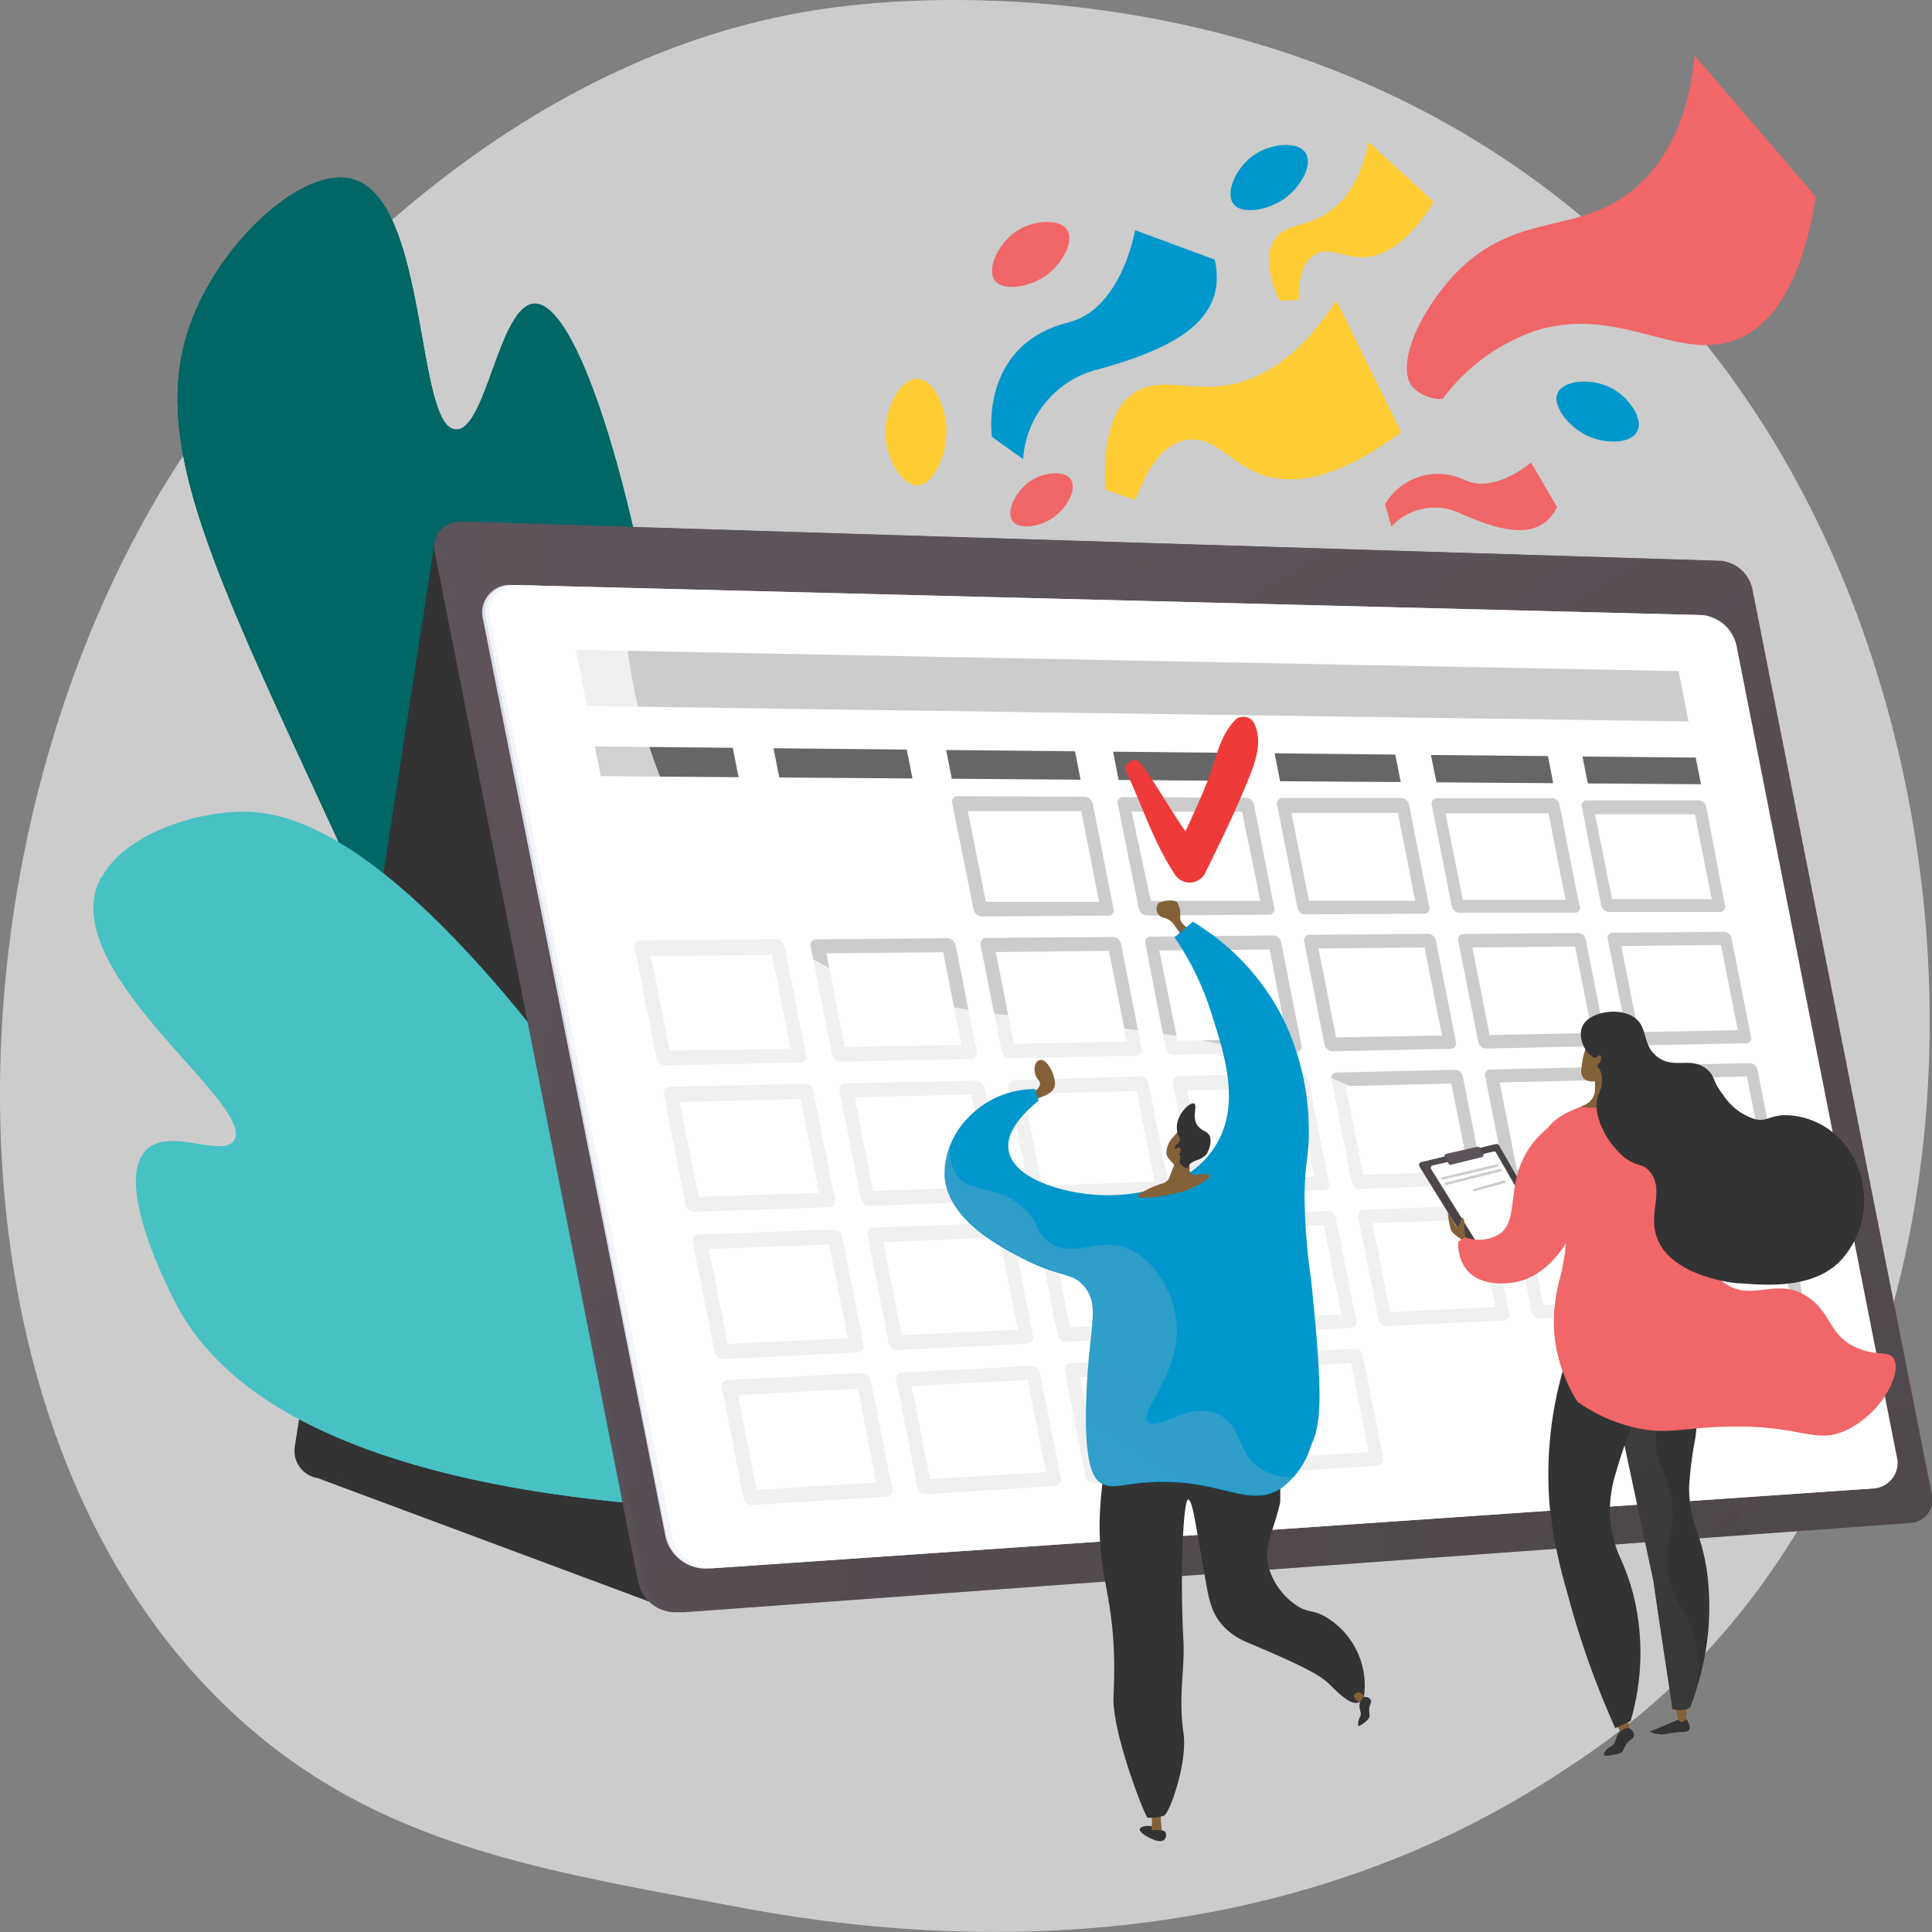 <svg xmlns="http://www.w3.org/2000/svg" xmlns:xlink="http://www.w3.org/1999/xlink" viewBox="0 0 140 140"><rect x="0" y="0" width="140" height="140" fill="#808080" stroke="none"/><defs><style>.cls-1{isolation:isolate;}.cls-2{fill:#ccc;}.cls-3{fill:#066;}.cls-4{fill:#333;}.cls-5{fill:#48c1c4;}.cls-6{fill:url(#linear-gradient);}.cls-7{fill:url(#linear-gradient-2);}.cls-17,.cls-18,.cls-8{mix-blend-mode:multiply;}.cls-8{opacity:0.25;}.cls-9{fill:url(#linear-gradient-3);}.cls-10{fill:#d8dee8;}.cls-11{fill:#fff;}.cls-12{fill:#666667;}.cls-13{mix-blend-mode:soft-light;opacity:0.7;}.cls-14{fill:#ee3a39;}.cls-15{fill:#846039;}.cls-16{fill:#0098cc;}.cls-17,.cls-18{opacity:0.3;}.cls-17{fill:url(#linear-gradient-4);}.cls-18{fill:url(#linear-gradient-5);}.cls-19{fill:#f16667;}.cls-20{fill:url(#linear-gradient-6);}.cls-21{fill:url(#linear-gradient-7);}.cls-22{fill:#fc3;}</style><linearGradient id="linear-gradient" x1="31.47" y1="77.32" x2="139.51" y2="77.32" gradientUnits="userSpaceOnUse"><stop offset="0" stop-color="#5d535a"></stop><stop offset="1" stop-color="#464143"></stop></linearGradient><linearGradient id="linear-gradient-2" x1="816.48" y1="48.51" x2="879.08" y2="163.85" gradientTransform="matrix(1, 0, 0.22, 1, -763.43, 0)" xlink:href="#linear-gradient"></linearGradient><linearGradient id="linear-gradient-3" x1="31.96" y1="77.32" x2="126.77" y2="77.32" xlink:href="#linear-gradient"></linearGradient><linearGradient id="linear-gradient-4" x1="73.09" y1="108.31" x2="112.56" y2="44.18" gradientUnits="userSpaceOnUse"><stop offset="0" stop-color="#a6b2c7"></stop><stop offset="1" stop-color="#7595b6"></stop></linearGradient><linearGradient id="linear-gradient-5" x1="-1951.05" y1="224.46" x2="-1952.16" y2="249.42" gradientTransform="matrix(-0.99, 0.12, 0.12, 0.99, -1843.61, 107.52)" xlink:href="#linear-gradient"></linearGradient><linearGradient id="linear-gradient-6" x1="-1938.76" y1="206.98" x2="-1943.98" y2="215.42" gradientTransform="matrix(-0.99, 0.12, 0.12, 0.99, -1843.61, 107.52)" xlink:href="#linear-gradient"></linearGradient><linearGradient id="linear-gradient-7" x1="-1939.3" y1="206.42" x2="-1938.06" y2="203.85" gradientTransform="matrix(-0.99, 0.12, 0.12, 0.99, -1843.61, 107.52)" xlink:href="#linear-gradient"></linearGradient></defs><g class="cls-1"><g id="Layer_1" data-name="Layer 1"><path class="cls-2" d="M123,120.4a53.34,53.34,0,0,1-9.39,7.68c-24.32,16.37-52.12,11.65-60.71,10-13.87-2.6-25.57-4.44-35.63-13.59C-5.57,103.72-4.46,60.33,13,33.44,15.07,30.26,32.51,4.22,60.36.55,61.05.46,61.55.41,62,.36c4.31-.46,31-2.89,52.79,15.49a65.63,65.63,0,0,1,12.79,14.62C144.59,56.94,144.64,97.94,123,120.4Z"></path><path class="cls-3" d="M45.38,103.91c5.72-.93,5.79-30,3.22-50.26C46.49,37,42,21.84,38.71,22c-2.55.15-3.49,9.25-5.68,9.12C30.1,31,31.05,14.61,25.62,13c-3.34-1-8.71,3.71-11.21,9-4.49,9.6,1.21,19.46,12.32,43.77C41,96.92,42.43,104.38,45.38,103.91Z"></path><path class="cls-3" d="M45.38,103.91c5.72-.93,5.79-30,3.22-50.26C46.49,37,42,21.84,38.71,22c-2.55.15-3.49,9.25-5.68,9.12C30.1,31,31.05,14.61,25.62,13c-3.34-1-8.71,3.71-11.21,9-4.49,9.6,1.21,19.46,12.32,43.77C41,96.92,42.43,104.38,45.38,103.91Z"></path><path class="cls-3" d="M44.8,84.87c.59-8,2.78-12.31.23-18.65-2.24-5.54-5.2-5.41-7.87-11.85-3-7.29,0-9.23-2.65-15-3.73-8-11-7.37-14.08-14.46-1-2.24-1.56-5.42-.54-9.93a20.55,20.55,0,0,0-5.48,7c-4.49,9.6,1.21,19.46,12.32,43.77C41,96.92,42.43,104.38,45.38,103.91a2.19,2.19,0,0,0,1.24-.72A55,55,0,0,1,44.8,84.87Z"></path><path class="cls-4" d="M31.5,39.27,21.37,104.78a2,2,0,0,0,1.84,2.35l50.72-2.41Z"></path><polygon class="cls-4" points="47.02 116.05 23.05 107.12 58.43 104.72 47.02 116.05"></polygon><path class="cls-5" d="M58.87,109.47A138.37,138.37,0,0,0,39.56,75.72C26.81,59.4,20.1,58.7,17.13,58.83,13.18,59,8,61,7,64.49c-1.9,6.59,11.67,15.72,10,18.18-.89,1.27-4.66-1-6.35.67-2.32,2.26,1.37,9.74,2.37,11.55C20.7,108.86,49.55,109.51,58.87,109.47Z"></path><path class="cls-5" d="M45.72,97.45C39.5,93.36,37.53,93.69,34.3,90c-6-6.86-3.22-12.53-8.89-17-4-3.17-6.64-1.24-12.37-4.64a23.46,23.46,0,0,1-5.72-4.78,5.87,5.87,0,0,0-.37.9c-1.9,6.59,11.67,15.72,10,18.18-.89,1.27-4.66-1-6.35.67-2.32,2.26,1.37,9.74,2.37,11.55,7.78,14,36.63,14.62,45.95,14.58l-.34-.84A64.73,64.73,0,0,0,45.72,97.45Z"></path><path class="cls-6" d="M124.28,40.64,33.45,37.81a1.82,1.82,0,0,0-1.93,2.28l14.73,74.56a2.76,2.76,0,0,0,2.82,2.18l89-6.48a1.7,1.7,0,0,0,1.41-2.2L126.54,42.76A2.61,2.61,0,0,0,124.28,40.64Z"></path><path class="cls-7" d="M124.77,40.64,33.94,37.81A1.82,1.82,0,0,0,32,40.09l14.73,74.56a2.76,2.76,0,0,0,2.82,2.18l89-6.48a1.7,1.7,0,0,0,1.41-2.2L127,42.76A2.61,2.61,0,0,0,124.77,40.64Z"></path><g class="cls-8"><path class="cls-9" d="M101.06,80.14c-17.87-9.78-34.81-2.17-47-14.73-7.51-7.73-8.89-18.67-8.66-27.25l-11.45-.35A1.82,1.82,0,0,0,32,40.09l14.73,74.56a2.76,2.76,0,0,0,2.82,2.18l77.21-5.62C118.33,92.75,108.81,84.39,101.06,80.14Z"></path></g><path class="cls-10" d="M135.5,107.87l-84.29,5.8a3,3,0,0,1-3-2.38L35,44.87a2,2,0,0,1,2.09-2.48L123,44.56a2.85,2.85,0,0,1,2.48,2.31l11.58,58.61A1.86,1.86,0,0,1,135.5,107.87Z"></path><path class="cls-11" d="M135.88,107.85l-84.19,5.79a3,3,0,0,1-3-2.38L35.53,44.88a2,2,0,0,1,2.08-2.48l85.77,2.17a2.84,2.84,0,0,1,2.47,2.3l11.58,58.59A1.87,1.87,0,0,1,135.88,107.85Z"></path><path class="cls-2" d="M80.34,66.35l-9.19.06a.64.64,0,0,1-.6-.51L69,58.21a.41.41,0,0,1,.4-.52l9.21.05a.64.64,0,0,1,.58.52l1.5,7.58A.39.39,0,0,1,80.34,66.35Zm-8.9-1,8.21,0-1.3-6.58-8.22,0Z"></path><path class="cls-2" d="M92,66.28l-8.89.06a.65.65,0,0,1-.59-.51L81,58.26a.39.39,0,0,1,.38-.5l8.92.05a.63.63,0,0,1,.57.5l1.47,7.47A.39.39,0,0,1,92,66.28Zm-8.61-1,7.94,0L90,58.81l-8,0Z"></path><path class="cls-2" d="M103.2,66.21l-8.62.05a.59.59,0,0,1-.56-.49l-1.48-7.45a.39.39,0,0,1,.38-.49l8.63,0a.65.65,0,0,1,.56.5l1.45,7.35A.38.38,0,0,1,103.2,66.21Zm-8.35-.94,7.7,0-1.26-6.37-7.71,0Z"></path><path class="cls-2" d="M114.1,66.14l-8.35,0a.58.58,0,0,1-.55-.48l-1.45-7.33a.38.38,0,0,1,.36-.49l8.37,0a.58.58,0,0,1,.53.48l1.43,7.24A.37.37,0,0,1,114.1,66.14ZM106,65.21l7.45,0-1.24-6.28-7.47,0Z"></path><path class="cls-2" d="M124.66,66.08l-8.09,0a.6.6,0,0,1-.54-.48l-1.42-7.22A.36.36,0,0,1,115,58l8.11,0a.6.6,0,0,1,.53.48L125,65.6A.37.37,0,0,1,124.66,66.08Zm-7.84-.92,7.22,0L122.82,59l-7.24,0Z"></path><path class="cls-2" d="M58,77l-9.8.2a.65.65,0,0,1-.63-.52l-1.58-8a.43.43,0,0,1,.43-.53l9.82-.09a.65.65,0,0,1,.62.52l1.55,7.85A.41.41,0,0,1,58,77Zm-9.48-.87L57.28,76l-1.34-6.8-8.77.08Z"></path><path class="cls-2" d="M70.38,76.74l-9.48.19a.63.63,0,0,1-.61-.51L58.74,68.6a.42.42,0,0,1,.41-.53l9.5-.08a.64.64,0,0,1,.6.51l1.53,7.71A.43.43,0,0,1,70.38,76.74Zm-9.17-.86,8.46-.16L68.35,69l-8.47.08Z"></path><path class="cls-2" d="M82.34,76.5l-9.16.18a.62.62,0,0,1-.6-.5l-1.52-7.69a.41.41,0,0,1,.4-.52l9.18-.08a.64.64,0,0,1,.59.5L82.73,76A.42.42,0,0,1,82.34,76.5Zm-8.87-.86,8.19-.15-1.3-6.58-8.2.08Z"></path><path class="cls-2" d="M93.92,76.26l-8.87.18a.61.61,0,0,1-.58-.49L83,68.38a.39.39,0,0,1,.38-.51l8.89-.08a.61.61,0,0,1,.57.5l1.47,7.46A.39.39,0,0,1,93.92,76.26Zm-8.59-.84,7.93-.15L92,68.8,84,68.87Z"></path><path class="cls-2" d="M105.14,76l-8.59.18a.61.61,0,0,1-.57-.49l-1.47-7.45a.39.39,0,0,1,.37-.5l8.61-.07a.61.61,0,0,1,.56.49l1.45,7.34A.39.39,0,0,1,105.14,76Zm-8.32-.83,7.67-.14-1.26-6.37-7.69.07Z"></path><path class="cls-2" d="M116,75.81l-8.33.17a.59.59,0,0,1-.55-.48l-1.45-7.33a.38.38,0,0,1,.36-.49l8.35-.07a.58.58,0,0,1,.53.48l1.43,7.23A.37.37,0,0,1,116,75.81ZM107.94,75l7.44-.14-1.24-6.27-7.45.07Z"></path><path class="cls-2" d="M126.54,75.6l-8.07.16a.56.56,0,0,1-.53-.47l-1.43-7.22a.37.37,0,0,1,.35-.48l8.09-.07a.58.58,0,0,1,.52.47l1.41,7.12A.37.37,0,0,1,126.54,75.6Zm-7.82-.81,7.21-.14-1.22-6.17-7.22.07Z"></path><path class="cls-2" d="M60.08,87.48l-9.77.33a.64.64,0,0,1-.63-.51l-1.58-8a.44.44,0,0,1,.43-.54l9.79-.22a.63.63,0,0,1,.62.51l1.55,7.84A.43.43,0,0,1,60.08,87.48Zm-9.45-.75,8.73-.29L58,79.64l-8.74.21Z"></path><path class="cls-2" d="M72.42,87.05,63,87.38a.65.65,0,0,1-.62-.51l-1.54-7.82a.43.43,0,0,1,.41-.54l9.47-.21a.65.65,0,0,1,.6.51l1.52,7.71A.42.42,0,0,1,72.42,87.05Zm-9.15-.74L71.71,86l-1.32-6.69-8.45.2Z"></path><path class="cls-2" d="M84.35,86.64,75.21,87a.63.63,0,0,1-.6-.5l-1.52-7.69a.42.42,0,0,1,.4-.53L82.65,78a.63.63,0,0,1,.58.5l1.5,7.59A.41.41,0,0,1,84.35,86.64Zm-8.85-.73,8.16-.27-1.3-6.58-8.17.2Z"></path><path class="cls-2" d="M95.9,86.24l-8.85.31a.6.6,0,0,1-.58-.49L85,78.49a.42.42,0,0,1,.39-.52l8.86-.2a.62.62,0,0,1,.57.49l1.48,7.47A.4.4,0,0,1,95.9,86.24Zm-8.57-.72,7.9-.26L94,78.79,86,79Z"></path><path class="cls-2" d="M107.08,85.86l-8.57.29a.58.58,0,0,1-.56-.48l-1.47-7.45a.39.39,0,0,1,.37-.5l8.58-.2A.6.6,0,0,1,106,78l1.45,7.35A.4.4,0,0,1,107.08,85.86Zm-8.3-.72,7.65-.25-1.26-6.37-7.66.18Z"></path><path class="cls-2" d="M117.92,85.49l-8.3.28a.57.57,0,0,1-.55-.47L107.62,78a.39.39,0,0,1,.36-.5l8.32-.19a.57.57,0,0,1,.53.47L118.26,85A.39.39,0,0,1,117.92,85.49Zm-8-.71,7.42-.25-1.24-6.27-7.43.18Z"></path><path class="cls-2" d="M128.43,85.12l-8.05.28a.57.57,0,0,1-.54-.47l-1.42-7.21a.38.38,0,0,1,.34-.5l8.07-.18a.58.58,0,0,1,.52.47l1.41,7.12A.37.37,0,0,1,128.43,85.12Zm-7.81-.7,7.19-.24L126.59,78l-7.2.17Z"></path><path class="cls-2" d="M62.15,98l-9.74.48a.64.64,0,0,1-.63-.51L50.2,90a.45.45,0,0,1,.43-.55l9.77-.35a.63.63,0,0,1,.62.5l1.55,7.84A.45.45,0,0,1,62.15,98Zm-9.42-.61,8.7-.41-1.34-6.8-8.72.33Z"></path><path class="cls-2" d="M74.45,97.37,65,97.82a.61.61,0,0,1-.61-.5L62.87,89.5a.43.43,0,0,1,.41-.54l9.44-.35a.64.64,0,0,1,.61.5l1.52,7.71A.44.44,0,0,1,74.45,97.37Zm-9.11-.62,8.41-.39-1.32-6.69L64,90Z"></path><path class="cls-2" d="M86.35,96.79l-9.11.44a.62.62,0,0,1-.6-.49l-1.52-7.69a.42.42,0,0,1,.4-.54l9.13-.33a.6.6,0,0,1,.58.49l1.5,7.59A.42.42,0,0,1,86.35,96.79Zm-8.82-.61,8.14-.39-1.3-6.58-8.16.31Z"></path><path class="cls-2" d="M97.87,96.23l-8.82.43a.6.6,0,0,1-.58-.49L87,88.6a.41.41,0,0,1,.38-.52l8.85-.32a.58.58,0,0,1,.56.48l1.48,7.46A.42.42,0,0,1,97.87,96.23Zm-8.54-.61,7.87-.37-1.28-6.48-7.89.3Z"></path><path class="cls-2" d="M109,95.68l-8.54.42a.57.57,0,0,1-.56-.48l-1.48-7.44a.41.41,0,0,1,.37-.52l8.57-.31a.58.58,0,0,1,.55.47l1.45,7.35A.4.4,0,0,1,109,95.68Zm-8.27-.6,7.63-.36-1.26-6.37-7.65.29Z"></path><path class="cls-2" d="M119.83,95.16l-8.28.4a.58.58,0,0,1-.55-.47l-1.44-7.33a.39.39,0,0,1,.35-.51l8.3-.3a.56.56,0,0,1,.53.47l1.43,7.23A.39.39,0,0,1,119.83,95.16Zm-8-.6,7.39-.35L118,87.94l-7.41.28Z"></path><path class="cls-2" d="M130.31,94.65l-8,.39a.56.56,0,0,1-.53-.46l-1.43-7.22a.39.39,0,0,1,.34-.5l8.05-.29a.54.54,0,0,1,.52.46l1.41,7.12A.39.39,0,0,1,130.31,94.65Zm-7.79-.6,7.17-.34-1.22-6.17-7.18.27Z"></path><path class="cls-2" d="M64.23,108.45l-9.72.61a.62.62,0,0,1-.63-.5l-1.57-8a.44.44,0,0,1,.42-.56l9.74-.5a.64.64,0,0,1,.62.5l1.55,7.84A.46.46,0,0,1,64.23,108.45Zm-9.4-.49,8.67-.53-1.34-6.8-8.69.45Z"></path><path class="cls-2" d="M76.49,107.68l-9.39.59a.61.61,0,0,1-.62-.49L64.94,100a.43.43,0,0,1,.41-.54l9.41-.48a.59.59,0,0,1,.6.49l1.53,7.71A.44.44,0,0,1,76.49,107.68Zm-9.09-.49,8.39-.52L74.47,100l-8.41.43Z"></path><path class="cls-2" d="M88.36,106.93l-9.09.57a.61.61,0,0,1-.6-.48l-1.52-7.69a.43.43,0,0,1,.4-.54l9.11-.47a.61.61,0,0,1,.58.49l1.5,7.58A.44.44,0,0,1,88.36,106.93Zm-8.8-.49,8.11-.5-1.3-6.58-8.13.43Z"></path><path class="cls-2" d="M99.84,106.21l-8.8.55a.58.58,0,0,1-.57-.47L89,98.72a.41.41,0,0,1,.38-.53l8.82-.45a.57.57,0,0,1,.56.47l1.48,7.47A.42.42,0,0,1,99.84,106.21Zm-8.52-.49,7.86-.48L97.9,98.76,90,99.17Z"></path><polygon class="cls-12" points="53.52 56.32 43.54 56.24 43.11 54.09 53.1 54.19 53.52 56.32"></polygon><polygon class="cls-12" points="66.12 56.41 56.47 56.34 56.05 54.22 65.71 54.32 66.12 56.41"></polygon><polygon class="cls-12" points="78.3 56.5 68.97 56.43 68.56 54.35 77.9 54.44 78.3 56.5"></polygon><polygon class="cls-12" points="90.09 56.59 81.06 56.52 80.66 54.47 89.69 54.56 90.09 56.59"></polygon><polygon class="cls-12" points="101.5 56.67 92.76 56.61 92.36 54.59 101.11 54.68 101.5 56.67"></polygon><polygon class="cls-12" points="112.55 56.75 104.09 56.69 103.69 54.71 112.17 54.79 112.55 56.75"></polygon><polygon class="cls-12" points="123.26 56.83 115.06 56.77 114.67 54.82 122.88 54.9 123.26 56.83"></polygon><polygon class="cls-2" points="122.36 52.28 42.53 51.16 41.73 47.09 121.64 48.63 122.36 52.28"></polygon><g class="cls-13"><path class="cls-11" d="M100.71,80.14c-17.88-9.78-34.82-2.17-47-14.73C47.44,59,45.43,50.28,45.07,42.6l-7.86-.2a1.94,1.94,0,0,0-2,2.44L48.3,111.31a2.94,2.94,0,0,0,3,2.33l73.87-5.08C117,91.94,108.07,84.18,100.71,80.14Z"></path></g><path class="cls-14" d="M90.92,52.49a.88.88,0,0,0-1.34-.38c-1.24,1.16-1.49,3.09-2.13,4.63-.48,1.18-1,2.34-1.55,3.5-1.12-1.61-2.08-3.34-3.23-4.92-.4-.55-1.36,0-1.06.6,1.2,2.54,2,5.19,3.59,7.54a1.27,1.27,0,0,0,2.16-.25c.92-1.89,1.86-3.77,2.67-5.71C90.65,56,91.63,54.1,90.92,52.49Z"></path><path class="cls-15" d="M86.58,67.76,85.76,67a.71.71,0,0,1-.24-.56,1.8,1.8,0,0,0-.18-1c-.28-.38-1.33-.07-1.38,0a.66.66,0,0,0,.35,1.06,1.23,1.23,0,0,1,.78.53l1,1.4Z"></path><path class="cls-15" d="M74.84,79.76l.92-.39s.69-.28.69-.81c0-.76-.6-1.86-1.09-1.75s-.52,1-.1,1.47-.57,1-.57,1Z"></path><path class="cls-4" d="M82.59,132.54c.08-.25.91-.36,1.25,0,.18.19.26.55.13.68s.1.17-.06.15C83.38,133.33,82.51,132.78,82.59,132.54Z"></path><path class="cls-15" d="M83.41,132.75h.83a4.17,4.17,0,0,1,0-2l-.9.07s0,.42.13,1A3.82,3.82,0,0,1,83.41,132.75Z"></path><path class="cls-4" d="M81.25,101a39.18,39.18,0,0,0-1.3,6c-1,7.43,1.14,7.66.74,15.9-.13,2.62,2.26,8.68,2.47,8.82h.33a3.54,3.54,0,0,0,.84-.14c.38-.07,1.74-3.79,1.43-6-.38-2.67.09-4.52,0-6.61-.28-5,0-10.29.33-10.31s.58,2.08,1,4.27c.44,2.52.51,3.68,1.44,4.78A5,5,0,0,0,90.35,119c6.32,2.66,5.44,2.68,6.82,3.83.23.19.85.72,1.28.53s.38-.53.42-.72a5.76,5.76,0,0,0-3-5.58c-.84-.41-1.07-.19-1.88-.7a5,5,0,0,1-2-2.6c-.55-1.67.31-2.71.78-4.92a41.11,41.11,0,0,0-.45-6.74C91.8,98.82,81.25,101,81.25,101Z"></path><path class="cls-4" d="M83.35,132.63s1-.08,1.1.13.09.75-.54.64S83.27,132.79,83.35,132.63Z"></path><path class="cls-16" d="M75,78.92l.26.85c-.63.49-2.39,2-2.18,3.53.31,2.28,4.52,3.32,7.19,3.31.73,0,5.48,0,7.72-3.45,2-3,.74-6.78-.26-9.89a20.53,20.53,0,0,0-2.62-5.35l1.33-1.13a17.31,17.31,0,0,1,6.53,7,18.59,18.59,0,0,1,1.87,8.35c0,1.64-.27,2.09-.31,4.45A44.7,44.7,0,0,0,95,92.67c.93,8.91.71,10.51,0,12.09a5.91,5.91,0,0,1-2.29,3.18c-2.42,1.39-4.45-.92-9.73-.5-1.84.15-2.49.5-3.24,0-.45-.31-1.26-1.17-1-6.72.23-4.75.92-6-.07-7.37-.86-1.19-1.74-.72-4.4-2.07-1.73-.89-5.49-2.8-5.82-5.94A5.87,5.87,0,0,1,70.15,81,6.61,6.61,0,0,1,75,78.92Z"></path><path class="cls-15" d="M84.52,83.55A1.7,1.7,0,0,1,85,82.41c.35-.41.43-.46.57-.52l.19-.06h0a1.55,1.55,0,0,1,.55.09c.23.1.26,1.12-.11,2.47a.86.86,0,0,0,0,.16c0,.08,0,.15,0,.2a.38.38,0,0,0,.44.39c1.2-.19,1,.1,1,.2A5.89,5.89,0,0,1,85,86.51c-1.66.39-2.7.34-2.56.08a7.37,7.37,0,0,1,1.85-.85.74.74,0,0,0,.47-.46c.09-.3.28-.72.32-.84S84.54,84,84.52,83.55Z"></path><path class="cls-4" d="M85.32,81.33a1.64,1.64,0,0,0,.09,1,.57.57,0,0,1,.11.2.07.07,0,0,1,0,0c0,.29-.45.51-.4.65s.35,0,.37.13-.25.17-.24.26.18,0,.25.16,0,.1,0,.26a.75.75,0,0,0,0,.24c.09.28.48.47.58.39s0,0,.06-.14a.88.88,0,0,1,.12-.17,2,2,0,0,1,.59-.28,1.44,1.44,0,0,0,.65-.48s0,0,0-.06a1.6,1.6,0,0,0,.2-1.06c-.13-.52-.7-.42-1-1s.08-1.32-.17-1.46S85.49,80.55,85.32,81.33Z"></path><path class="cls-15" d="M85.3,83.18c.14-.12.29.06.25.24s-.26.34-.42.26S85.12,83.34,85.3,83.18Z"></path><path class="cls-15" d="M98.23,123.14l.53.42.35-.39-.48-.47a.26.26,0,0,0-.35,0l-.06,0A.27.27,0,0,0,98.23,123.14Z"></path><path class="cls-4" d="M99.22,123.89c0-.39.2-.51.11-.7a.4.4,0,0,0-.43-.21c-.23,0-.33.33-.35.4-.15.44.18.69,0,1.05a1.29,1.29,0,0,0-.13.35c0,.07,0,.24,0,.29s.27-.09.44-.23.31-.25.36-.39S99.21,124.19,99.22,123.89Z"></path><path class="cls-17" d="M88.28,102.5c-2.1-1-4.41,1.27-5.1.52s2.39-3.5,2.08-7.13c-.18-2.12-1.57-4.69-3.65-5.46S77.75,91.25,76,90c-.94-.66-.59-1.22-1.66-2.3-1.84-1.86-3.82-1.17-4.9-2.42a3.11,3.11,0,0,1-.57-2.42,4.94,4.94,0,0,0-.42,2.44c.33,3.14,4.09,5,5.82,5.94,2.66,1.35,3.54.88,4.4,2.07,1,1.36.3,2.62.07,7.37-.26,5.55.55,6.41,1,6.72.75.53,1.4.18,3.24,0,5.28-.42,7.31,1.89,9.73.5a3.74,3.74,0,0,0,1-.88,4,4,0,0,1-2.76-.89C89.7,105,89.87,103.22,88.28,102.5Z"></path><path class="cls-4" d="M122.22,124.58c.28.45.23.66.18.75-.14.28-.57.08-1.61.32a2,2,0,0,1-.66,0c-.26,0-.57-.14-.56-.21s0,0,.06,0c.29-.09,2.06-.86,2.06-.86Z"></path><path class="cls-15" d="M122.25,123.52l-.06,1.08s-.41.37-.57,0a5.09,5.09,0,0,1-.19-1Z"></path><polygon class="cls-15" points="116.98 124.61 117.55 125.78 118.18 125.61 117.91 124.5 116.98 124.61"></polygon><path class="cls-4" d="M117.82,126.43c.27-.41.55-.4.58-.66a.53.53,0,0,0-.32-.52c-.27-.1-.56.14-.63.19-.45.37-.27.85-.7,1.11a1,1,0,0,0-.36.27c-.06.07-.21.24-.16.34s.34.08.62,0a1.22,1.22,0,0,0,.63-.17C117.69,126.88,117.61,126.74,117.82,126.43Z"></path><path class="cls-4" d="M123.07,97.85a36,36,0,0,1-.22,6.37,26.74,26.74,0,0,0-.45,3.52c0,2.81.89,3.13,1.31,6.28a19.28,19.28,0,0,1-.5,7.4,21.74,21.74,0,0,1-.71,2.26c-.3.3-.79.24-1.31.18-.45-3.15-.93-6.1-1.37-9.25l-3-14.11Z"></path><path class="cls-18" d="M121.19,123.86c-.45-3.15-.93-6.1-1.37-9.25l-3-14.11,6.25-2.65c0,.16,0,.32,0,.48-2.79,2.88-3.21,5-3.06,6.43.18,1.72,1.18,2.49,1.21,5,0,1.79-.5,2.15-.36,3.76.17,2.07,1.15,3.17,1.68,4.33a7.59,7.59,0,0,1,.18,5.15l-.24.67C122.2,124,121.71,123.92,121.19,123.86Z"></path><path class="cls-4" d="M119.47,100.54a37.86,37.86,0,0,0-2.42,6.33,9.1,9.1,0,0,0-.39,2.76,8.79,8.79,0,0,0,.67,3.08,16.61,16.61,0,0,1,1.08,3.05,17.55,17.55,0,0,1-.25,8.95l-1.11.52a63.17,63.17,0,0,1-3.5-9.89,34.92,34.92,0,0,1-1.27-6.39,27.55,27.55,0,0,1,1.43-11.1Z"></path><path class="cls-19" d="M116.86,79.51c-2.39.63-4.19,1.21-4.91,2.56s.71,2.32,1.33,5.25c.94,4.48-1.5,6.38-.38,10.88a11.54,11.54,0,0,0,1.41,3.34,12,12,0,0,0,3.88,1.8c2.52.66,3.69.06,7,0,5.42-.14,6.36,1.37,8.72.2s3.94-4,3.33-5.07c-.37-.65-1.32-.15-2.81-.86-1.91-.92-1.72-2.41-3.31-3.54C128.86,92.41,127,94.4,125,93s-2.51-5.28-1.91-7.64c.38-1.54.26-3.17.51-4.75a1,1,0,0,0-.07-.56c-.37-.86-2-.89-3.22-.91A14.06,14.06,0,0,0,116.86,79.51Z"></path><path class="cls-19" d="M133.49,101.82c-.79-.44-.5-1.9-1.67-2.56s-1.81.37-3.36,0c-2-.43-2.05-2.33-4-2.77-1.37-.32-1.7.57-3.63.77A7.63,7.63,0,0,1,114.59,95a6.79,6.79,0,0,1-1.49-2.56,11.3,11.3,0,0,0-.2,5.8,11.54,11.54,0,0,0,1.41,3.34,12,12,0,0,0,3.88,1.8c2.52.66,3.69.06,7,0,5.42-.14,6.36,1.37,8.72.2a7.05,7.05,0,0,0,3.2-3.38C135.12,101.87,134.06,102.13,133.49,101.82Z"></path><path class="cls-15" d="M115.11,75.41a6.74,6.74,0,0,0-.53,2.21c0,.89,1,.74,1,.74v.56a1.23,1.23,0,0,1-.7,1.12l-.38.18s2.6.33,3.91-.77H118a1.2,1.2,0,0,1-1.17-1l0-.24S117,75.42,115.11,75.41Z"></path><path class="cls-20" d="M112.51,89.78,108.63,83a.23.23,0,0,0-.24-.1L103,84.21a.22.22,0,0,0-.14.33l4.51,7.26a.22.22,0,0,0,.26.09l4.77-1.74Z"></path><path class="cls-11" d="M111.56,89l-3.15-5.47a.16.16,0,0,0-.19-.08l-4.4,1a.18.18,0,0,0-.11.27l3.65,5.88a.17.17,0,0,0,.21.07l3.87-1.4Z"></path><path class="cls-21" d="M107.48,83.62l-.25-.44a.15.15,0,0,0-.17-.08l-2.26.51a.16.16,0,0,0-.1.24l.27.48a.16.16,0,0,0,.18.07l2.23-.55A.15.15,0,0,0,107.48,83.62Z"></path><path class="cls-2" d="M104.52,85.49h0l4-.94a.11.11,0,0,0,.07-.12.08.08,0,0,0-.11-.06l-4,.94a.09.09,0,0,0-.07.11A.09.09,0,0,0,104.52,85.49Z"></path><path class="cls-2" d="M104.77,85.88h0l4-1a.11.11,0,0,0,.07-.12.09.09,0,0,0-.11-.06l-4,1a.09.09,0,0,0-.07.11A.09.09,0,0,0,104.77,85.88Z"></path><path class="cls-2" d="M106.86,86.32h0l2.16-.59a.11.11,0,0,0,.06-.12.08.08,0,0,0-.11-.06l-2.16.6a.09.09,0,0,0-.06.11A.1.1,0,0,0,106.86,86.32Z"></path><path class="cls-15" d="M106.23,90s-1-.52-1.11-.94a6.33,6.33,0,0,1-.21-1.24l.64,1.09a.62.62,0,0,0,.32-.49c.06-.39.28-.06.24.23A9,9,0,0,0,106.23,90Z"></path><path class="cls-19" d="M112.34,81.6a6.66,6.66,0,0,0-1.66,1.81c-1.55,2.54-.59,5-2,6a2.86,2.86,0,0,1-2.52.24l-.49.33s-.3,3.3,3.61,3,5.34-5.37,5.34-5.37Z"></path><path class="cls-4" d="M115.62,76.63c.13,0,.22-.2.32-.15s.11.29,0,.47a.75.75,0,0,1-.22.28,1.69,1.69,0,0,1,.34.62,2.29,2.29,0,0,1-.24,1.49c-.52,1.41.64,3.47,1.81,4.46,1,.81,1.33.42,1.91,1.09,1.13,1.32-.15,3,.54,4.81,1,2.8,5.59,3.27,5.78,3.29l.2,0c2,.15,5.13.39,7.14-1.46A6.38,6.38,0,0,0,135,86,6.21,6.21,0,0,0,133,82.22a5.58,5.58,0,0,0-3.79-1.41c-1,.07-1.22.46-2,.3a4.24,4.24,0,0,1-2.32-1.74c-.86-1.08-.57-1.34-1.17-1.86-1.16-1-2.35,0-3.58-.9s-.63-2.21-1.8-2.94-3.33-.28-3.7.77S115.21,76.7,115.62,76.63Z"></path><path class="cls-16" d="M71.88,31.66l2.26,1.61a7.19,7.19,0,0,1,5.57-6.54c5.51-1.54,9.28-3.6,8.31-7.92l-5.77-2.13s-.94,5.68-4.81,6.68C70.9,25,71.88,31.66,71.88,31.66Z"></path><path class="cls-22" d="M80.1,35.49c-.14-2.52.09-5.67,2.06-7s4.08,0,7.2-.65c2-.45,4.75-1.83,7.48-6.06l4.69,9.54c-4.83,3.59-7.94,3.77-10,3.12C89.16,33.62,88,31.54,86,31.88s-3,2.49-3.73,4.35Z"></path><path class="cls-19" d="M100.37,36.53l.45,1.63a4.3,4.3,0,0,1,5.09-.92c3.18,1.41,5.73,1.89,6.92-.5l-1.89-3.23s-2.61,2.3-4.81,1.27A4.45,4.45,0,0,0,100.37,36.53Z"></path><path class="cls-22" d="M92.72,21.8c-.62-1.39-1.18-3.22-.37-4.43s2.31-.88,3.92-2c1.06-.71,2.28-2.09,2.9-5.08l4.73,4.34c-1.94,3.1-3.66,3.89-4.94,4-1.54.1-2.67-.81-3.7-.18s-1.15,2.07-1.15,3.28Z"></path><path class="cls-19" d="M102.32,28c-1.25-1.71.8-5.79,3.27-8.3,4.55-4.61,9.18-2.48,13.34-6.47,1.59-1.53,3.37-4.2,3.87-9.2l8.78,10.23c-1.12,6.93-3.5,9.33-5.49,10.23-4.31,1.94-8.55-2.36-14.63-.58a13.94,13.94,0,0,0-6.92,5A2.88,2.88,0,0,1,102.32,28Z"></path><path class="cls-16" d="M90.84,11.25c1.22-.86,3.19-1.05,3.75-.19s-.26,2.23-1.1,3c-1.26,1.17-3.48,1.56-4.11.72S89.58,12.14,90.84,11.25Z"></path><path class="cls-16" d="M116.65,28.06c1.34.64,2.47,2.27,2,3.18s-2.06.88-3.14.53c-1.64-.53-3.07-2.29-2.65-3.26S115.25,27.39,116.65,28.06Z"></path><path class="cls-19" d="M74.6,34.9c1-.69,2.58-.85,3-.15s-.22,1.81-.89,2.43c-1,1-2.82,1.27-3.33.59S73.58,35.62,74.6,34.9Z"></path><path class="cls-22" d="M64.15,31.34c0-1.8,1.1-3.9,2.28-3.89s1.93,1.76,2.11,3.11c.28,2.05-.82,4.54-2,4.61S64.16,33.2,64.15,31.34Z"></path><path class="cls-19" d="M73.57,16.81c1.21-.86,3.18-1,3.74-.19s-.26,2.24-1.09,3c-1.26,1.18-3.49,1.56-4.12.72S72.31,17.71,73.57,16.81Z"></path></g></g></svg>
